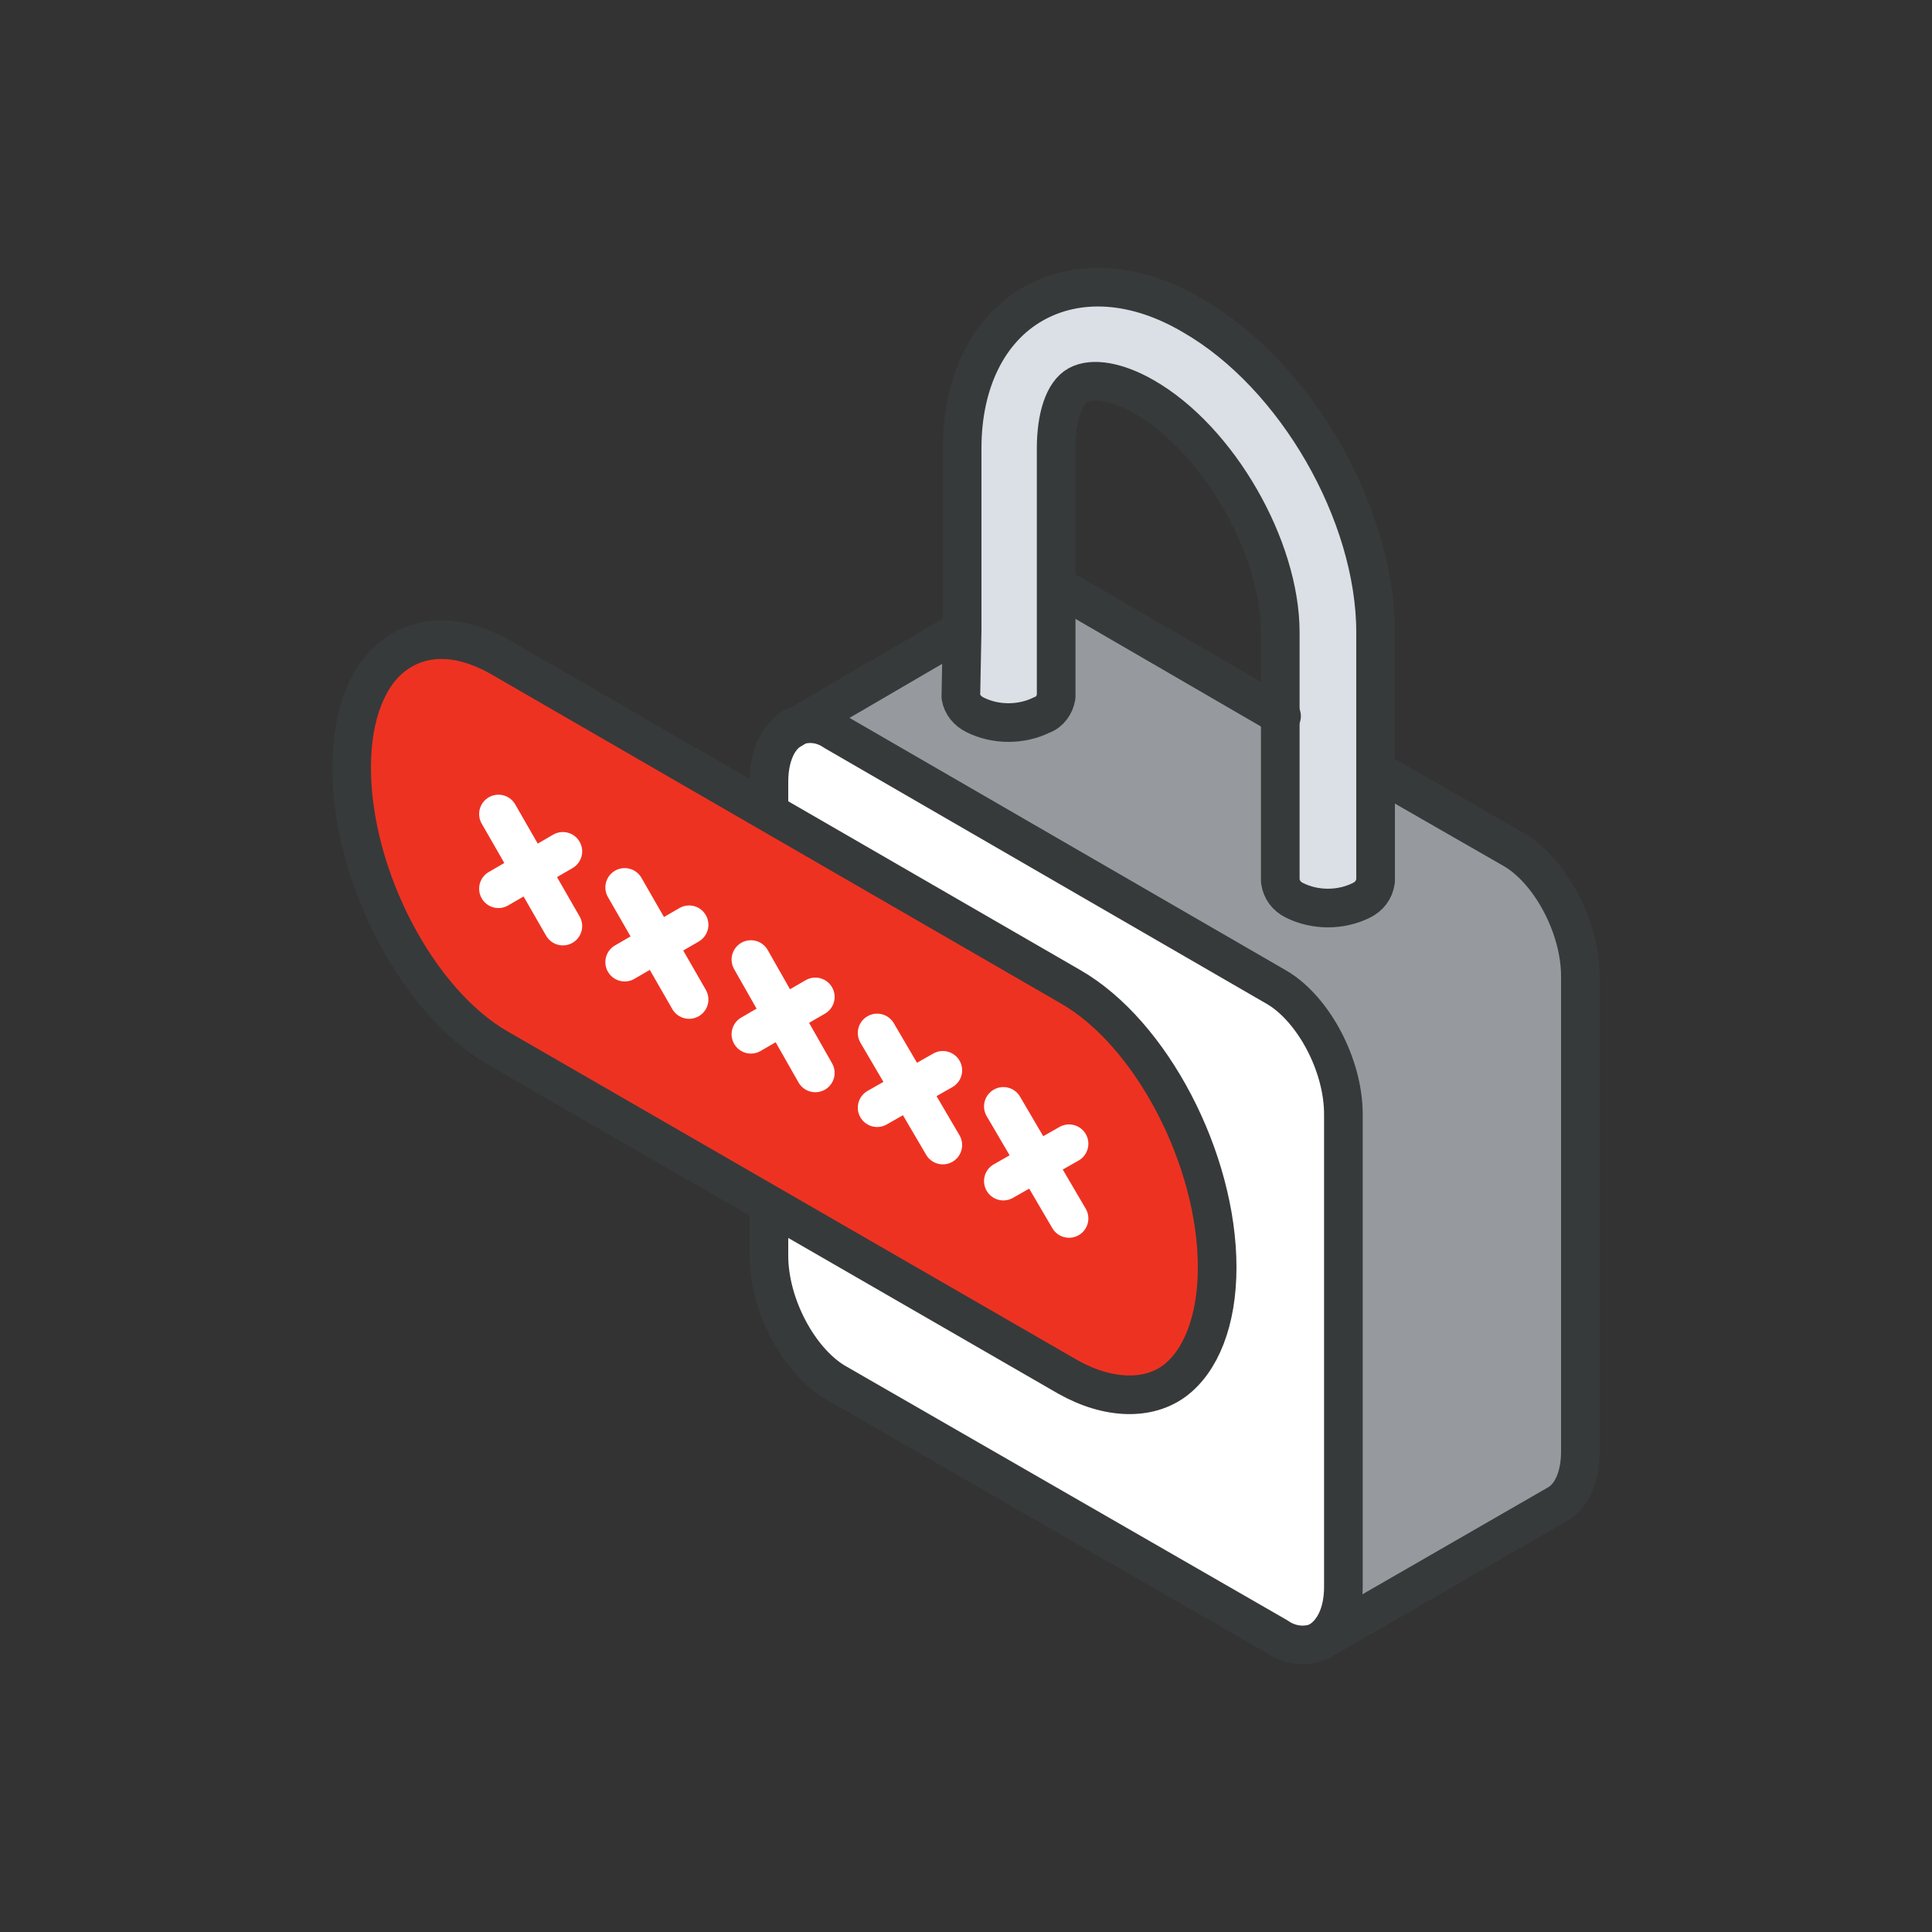 <svg version="1.0" id="Calque_1" xmlns="http://www.w3.org/2000/svg" xmlns:xlink="http://www.w3.org/1999/xlink" x="0px" y="0px"
	 viewBox="0 0 150 150" style="enable-background:new 0 0 150 150;" width="150" height="150" xml:space="preserve">
<rect x="0" y="0" width="150" height="150" fill="#333333" stroke="none"/>
<style type="text/css">
	.st0{fill:#969A9E;}
	.st1{fill:#DAE0E5;}
	.st2{fill:#FFFFFF;}
	.st3{fill:none;stroke:#373A3A;stroke-width:3;stroke-linecap:round;stroke-linejoin:round;}
	.st4{fill:#EE3222;}
	.st5{fill:none;stroke:#FFFFFF;stroke-width:3;stroke-linecap:round;stroke-linejoin:round;}
</style>
<g>
	<g id="Groupe_126">
		<path id="Tracé_12824" class="st0" d="M74.7,48.9l-13.1,7.6c1.1-0.5,2.3-0.4,3.3,0.3l34.4,19.8c2.8,1.6,5.1,6,5.1,9.8v36.8
			c0,2-0.7,3.4-1.7,4.1l18.4-10.6c1.1-0.6,1.8-2.1,1.8-4.1V75.8c0-3.8-2.3-8.1-5.1-9.8l-10.8-6.2v8.6c-0.1,0.7-0.5,1.2-1.1,1.5
			c-1.6,0.8-3.6,0.8-5.2,0c-0.6-0.3-1-0.8-1.1-1.5V55.6l-16.2-9.4c-0.4-0.2-0.8-0.4-1.2-0.5v8.4h0c-0.1,0.6-0.5,1.2-1.1,1.4
			c-1.6,0.8-3.6,0.8-5.2,0c-0.6-0.3-1-0.8-1.1-1.4h0V48.9z"/>
		<path id="Tracé_12825" class="st1" d="M75.8,55.5c1.6,0.8,3.6,0.8,5.2,0c0.6-0.3,1-0.8,1.1-1.4h0V34.8c0-2.4,0.7-4.2,1.8-4.8
			c1.1-0.6,3-0.3,5.1,0.9c5.7,3.3,10.6,11.7,10.6,18.3v19.3c0.1,0.7,0.5,1.2,1.1,1.5c1.6,0.8,3.6,0.8,5.2,0c0.6-0.3,1-0.8,1.1-1.5
			V49.1c0-9.2-6.2-20-14.2-24.6c-4.4-2.6-9-2.9-12.4-0.9s-5.5,6.1-5.5,11.2v19.3h0C74.8,54.7,75.2,55.3,75.8,55.5"/>
		<path id="Tracé_12826" class="st2" d="M82,93.4c-2.8-1.8-4.5-4.8-4.7-8.1c0-3,2.1-4.2,4.7-2.7c2.8,1.8,4.5,4.8,4.7,8.1
			C86.7,93.7,84.6,94.9,82,93.4 M61.6,56.5L61.6,56.5c-1.2,0.7-1.8,2.1-1.8,4.2v36.8c0,3.8,2.3,8.1,5.1,9.8l34.4,19.8
			c1,0.7,2.3,0.8,3.3,0.3l0.1,0c1-0.7,1.7-2.1,1.7-4.1V86.5c0-3.8-2.3-8.1-5.1-9.8L64.8,56.8C63.9,56.2,62.6,56.1,61.6,56.5"/>
		<path id="Tracé_12827" class="st0" d="M77.3,85.3c0.2,3.3,1.9,6.3,4.7,8.1c2.6,1.5,4.7,0.3,4.7-2.7c-0.2-3.3-1.9-6.3-4.7-8.1
			C79.4,81.1,77.3,82.4,77.3,85.3"/>
		<path id="Tracé_12828" class="st3" d="M102.6,127.3c1-0.7,1.7-2.1,1.7-4.1V86.5c0-3.8-2.3-8.1-5.1-9.8L64.8,56.8
			c-1-0.7-2.2-0.8-3.3-0.3"/>
		<path id="Tracé_12829" class="st3" d="M61.5,56.6c-1.1,0.6-1.8,2.1-1.8,4.1v36.8c0,3.8,2.3,8.1,5.1,9.8l34.4,19.8
			c1,0.7,2.3,0.8,3.3,0.3"/>
		<path id="Tracé_12830" class="st3" d="M77.3,85.3c0-3,2.1-4.2,4.7-2.7c2.8,1.8,4.5,4.8,4.7,8.1c0,3-2.1,4.2-4.7,2.7
			C79.3,91.6,77.5,88.6,77.3,85.3z"/>
		<line id="Ligne_281" class="st3" x1="82" y1="93.4" x2="82" y2="102.1"/>
		<path id="Tracé_12831" class="st3" d="M102.5,127.4l18.4-10.6c1.1-0.6,1.8-2.1,1.8-4.1V75.8c0-3.8-2.3-8.1-5.1-9.8l-10.8-6.2"/>
		<path id="Tracé_12832" class="st3" d="M99.5,55.6l-16.2-9.4c-0.4-0.2-0.8-0.4-1.2-0.5"/>
		<line id="Ligne_282" class="st3" x1="74.7" y1="48.9" x2="61.5" y2="56.6"/>
		<path id="Tracé_12833" class="st3" d="M74.7,48.9V34.8c0-5.1,2-9.2,5.5-11.2s8-1.7,12.4,0.9c8,4.6,14.2,15.4,14.2,24.6v19.3
			c-0.1,0.7-0.5,1.2-1.1,1.5c-1.6,0.8-3.6,0.8-5.2,0c-0.6-0.3-1-0.8-1.1-1.5V49.1c0-6.6-4.8-15-10.6-18.3c-2.1-1.2-4-1.5-5.1-0.9
			S82,32.4,82,34.8v19.3h0c-0.1,0.6-0.5,1.2-1.1,1.4c-1.6,0.8-3.6,0.8-5.2,0c-0.6-0.3-1-0.8-1.1-1.4h0L74.7,48.9z"/>
		<path id="Tracé_12834" class="st4" d="M82.9,76.4c6.3,3.6,11.4,13.4,11.4,21.8c0,4.2-1.3,7.3-3.3,8.8s-4.9,1.6-8.1-0.2L38.7,81.4
			c-6.3-3.6-11.4-13.4-11.4-21.8c0-4.2,1.3-7.3,3.4-8.8s4.9-1.6,8.1,0.2L82.9,76.4z"/>
		<path id="Tracé_12835" class="st3" d="M82.9,106.9L38.7,81.4c-6.3-3.6-11.4-13.4-11.4-21.8c0-4.2,1.3-7.3,3.4-8.8
			s4.9-1.6,8.1,0.2l44.3,25.6c6.3,3.6,11.4,13.4,11.4,21.8c0,4.2-1.3,7.3-3.3,8.8S86.1,108.7,82.9,106.9z"/>
		<line id="Ligne_283" class="st5" x1="38.7" y1="69" x2="43.7" y2="66.1"/>
		<line id="Ligne_284" class="st5" x1="43.7" y1="71.9" x2="38.7" y2="63.2"/>
		<line id="Ligne_285" class="st5" x1="48.5" y1="74.7" x2="53.5" y2="71.8"/>
		<line id="Ligne_286" class="st5" x1="53.5" y1="77.6" x2="48.5" y2="68.9"/>
		<line id="Ligne_287" class="st5" x1="58.3" y1="80.3" x2="63.3" y2="77.4"/>
		<line id="Ligne_288" class="st5" x1="63.3" y1="83.3" x2="58.3" y2="74.5"/>
		<line id="Ligne_289" class="st5" x1="68.1" y1="86" x2="73.2" y2="83.1"/>
		<line id="Ligne_290" class="st5" x1="73.2" y1="88.9" x2="68.1" y2="80.2"/>
		<line id="Ligne_291" class="st5" x1="77.9" y1="91.7" x2="83" y2="88.8"/>
		<line id="Ligne_292" class="st5" x1="83" y1="94.6" x2="77.9" y2="85.9"/>
	</g>
</g>
</svg>
